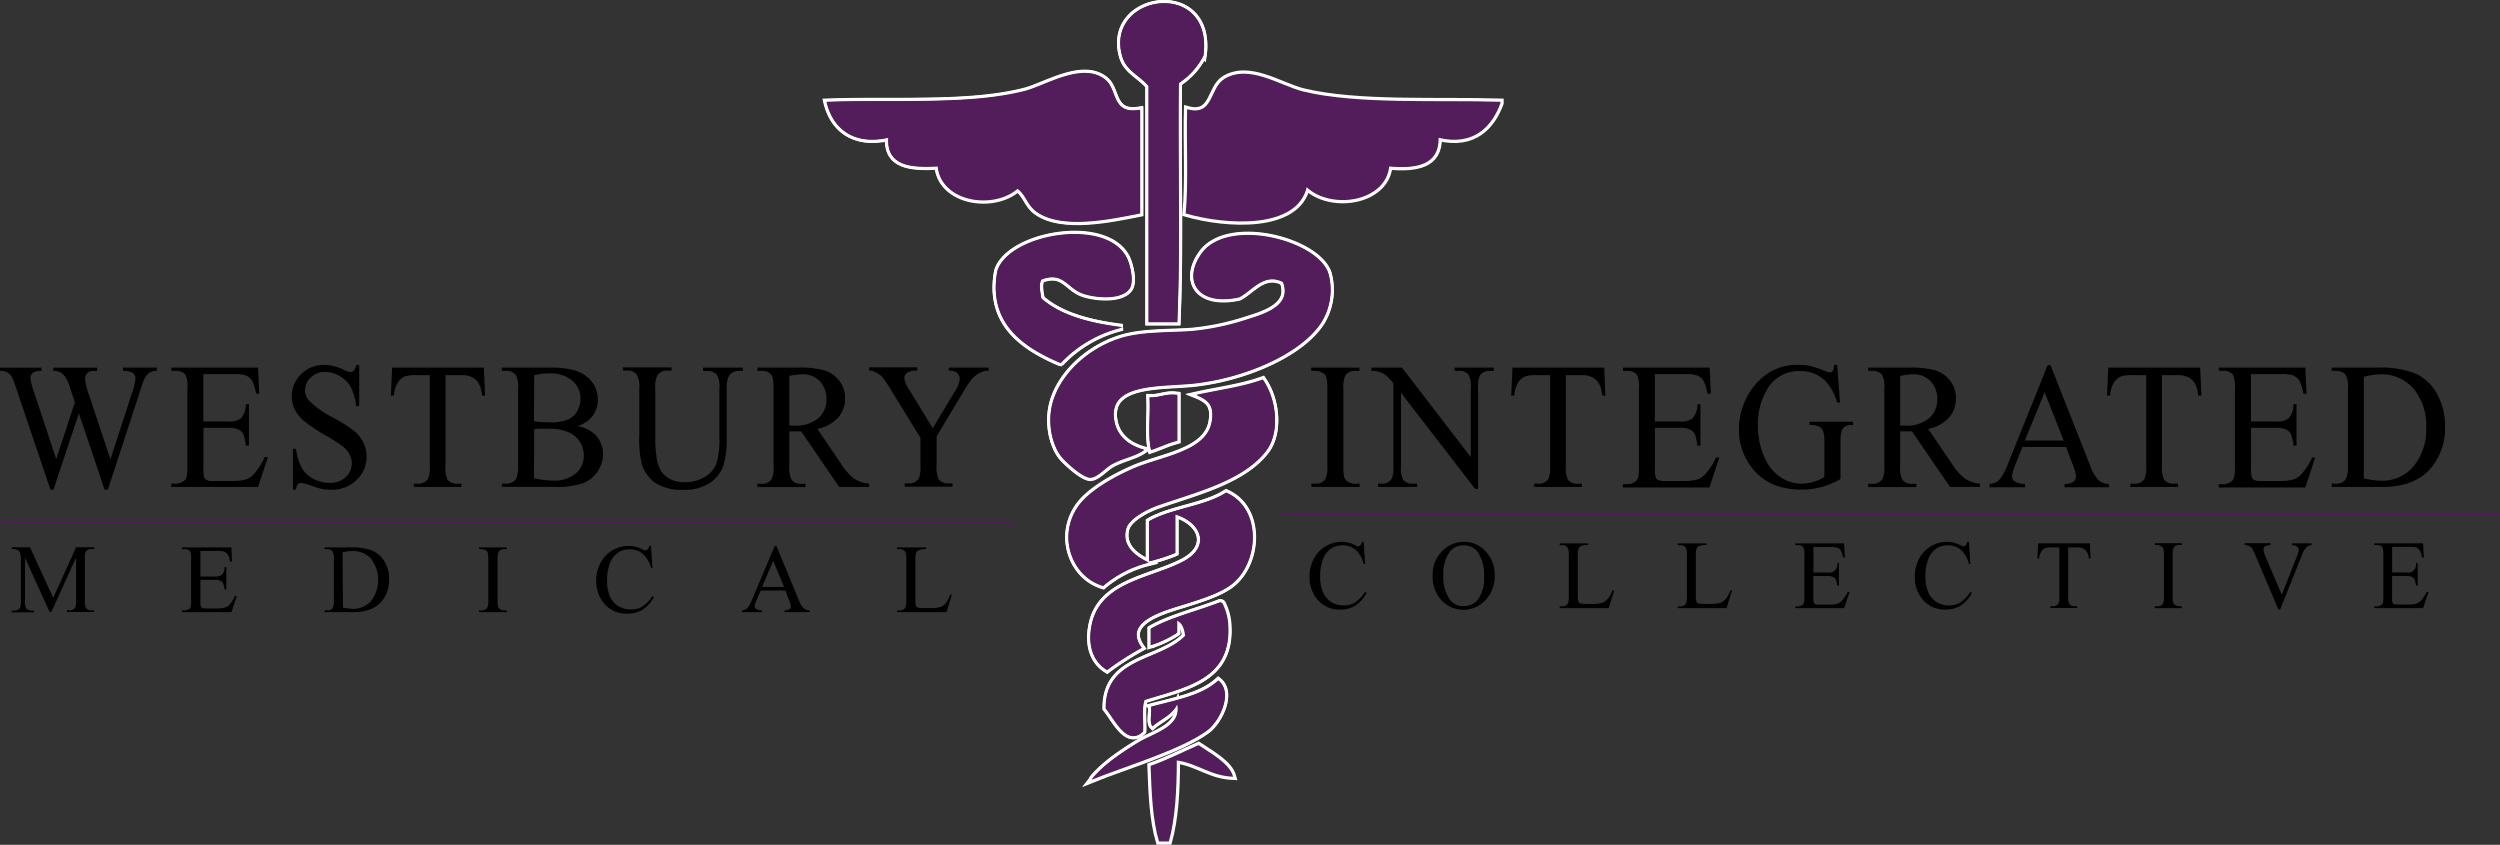 <svg id="Layer_1" data-name="Layer 1" xmlns="http://www.w3.org/2000/svg" viewBox="0 0 505.96 170.97">
  <rect x="0" y="0" width="505.96" height="170.97" fill="#333333" stroke="none"/>
  <defs>
    <style>
      .cls-1 {
        fill: #00953b;
        fill-rule: evenodd;
      }

      .cls-2, .cls-5 {
        fill: none;
      }

      .cls-2 {
        stroke: #fff;
        stroke-width: 1.32px;
      }

      .cls-3 {
        fill: #531d5b;
      }

      .cls-4 {
        isolation: isolate;
      }

      .cls-5 {
        stroke: #531d5b;
        stroke-width: 0.5px;
      }
    </style>
  </defs>
  <g>
    <g>
      <path class="cls-1" d="M266,40.9c2-15.7-20.2-12.4-16.4.3.8,2.8,3.5,3.7,5.3,5.9V94.9h5.8c.6-15.6.1-32.4.3-48.4A14.22,14.22,0,0,0,266,40.9Zm-19.8,5c-4.5-3.9-12.3,1.2-16.4,2.2-11.2,2.9-26.9,1.7-40.1,2.2,1.2,5.2,5.3,8.9,12.5,7.2-.4,5.7,4.4,6.1,10,5.8.6,7.1,11.2,8.7,16.1,4.5,1.8,1.3,2,3.4,3.9,4.7,5.1,3.6,14.8,1.5,20.9.3V51.9C247.4,52.9,248.6,48,246.2,45.9Zm-4.1,43.4c2.8.8,7.4,1,8.9-1.1,1.1-1.4.1-5.1-.6-6.4-4.4-8.1-23.8-4.6-26.1,2.8-2,10.7,5.5,15.5,12.8,18.6A25.11,25.11,0,0,1,249.6,96c-6.6-.9-12.4-2.4-16.4-5.8-.2-1.1-.6-2.9,0-3.9C237.9,84.5,238.4,88.3,242.1,89.3Zm5.8,25.3c-1-7.2,8.7-6.6,15.6-7.2,10.3-1,22.2-5.9,26.4-12.5a12.44,12.44,0,0,0,1.4-9.7c-2-6.7-20.2-11.5-25.6-4.2-4,5.5-.9,10.7,7.5,8.9,2.5-1.2,5-5.1,8.9-3.1,1.9,5-3.9,6.6-7.8,7.8a47,47,0,0,1-10.8,2.2c-4.5.3-10,.1-14.2,1.4-7,2.1-12.5,7.7-13.9,13.4-.9,3.8,0,8.3,1.9,10.6.7.9,4.2,4.2,5.8,4.2,1.4,0,3-2,4.5-2.8,2.3-1.2,4.5-1.5,6.4-2.8C250.3,119.7,248.3,117.5,247.9,114.6Zm2.5,22c.6-1.9,4-3.8,6.7-4.7,7.4-2.6,17.1-4.9,21.7-11.1,2.5-3.4,2.2-9.9-.8-14.2-4,1.5-8.8,2.1-13.4,3.1,2.5,1,3.6,2.2,3.1,5.3-1,6.3-10.3,7.1-16.1,9.7-3.9,1.8-8.7,4.5-10.9,7.5-4.3,6.1-1.3,14.3,5,16.1a22.31,22.31,0,0,1,9.2-4.7C252.2,142.3,249.3,140.1,250.4,136.6Zm4.7-26.4c.2,3.4-.4,7.6.3,10.6,1.8-.6,3.4-1.4,5.3-1.9v-9.2C258.4,109.3,257.3,110.2,255.1,110.2Zm6.4,42c3.5-1.1,7.2-2.2,9.7-3.9,6.1-4.1,6.9-15.7-.6-18.9-4.3,2.8-11.1,3.2-15.6,5.8v8.1a41.09,41.09,0,0,0,5.3-1.7v-7.8c5.4,1.6,7.2,6.5,1.7,9.5-6.6,3.5-16.8,4.1-18.6,12.8-.9,4.1.2,7.5,3.1,9.2a55.75,55.75,0,0,1,7-4.5C249.8,155.8,256.9,153.6,261.5,152.2Zm9.5,3.6a11.46,11.46,0,0,0-1.1-3.9c-.1-.2-.2-.3-.6-.3-4.6,1.8-9.8,3-13.9,5.3v3.3a21.59,21.59,0,0,0,5.3-2.5v-2.5c1.1.5,1.5,1.7,1.7,3.1-5,5.3-16.2,4.3-16.1,14.7,1.9,2.4,4.3,7.8,7.5,4.7.1-2.1-.3-4.7.3-6.4C262.5,168.7,271.9,167.2,271,155.8Zm-15.6,16.9c.2,1.2-.4,3.2.3,3.9,1.7-1.4,4.1-2.3,5-4.5,1,4.6-4.6,5.9-7.8,7.8-3.6,2.2-7.2,4.7-9.5,7.5,6.5-2.7,18-6,23.4-10,2.5-1.9,5.3-7.6,2.2-10C265.7,170.5,260.4,171.4,255.4,172.7Z" transform="translate(-22.44 -29.7)"/>
      <path class="cls-1" d="M261,46.5c-.2,16,.4,32.8-.3,48.4h-5.8V47.1c-1.8-2.1-4.4-3-5.3-5.9-3.7-12.7,18.4-16,16.4-.3A14.22,14.22,0,0,1,261,46.5Z" transform="translate(-22.44 -29.7)"/>
      <path class="cls-1" d="M253.2,52V72.9c-6,1.2-15.8,3.3-20.9-.3-1.9-1.4-2.1-3.4-3.9-4.7-4.9,4.3-15.5,2.7-16.1-4.5-5.6.3-10.4-.1-10-5.8-7.2,1.6-11.3-2-12.5-7.2,13.1-.6,28.8.7,40.1-2.2,4.1-1.1,11.9-6.1,16.4-2.2C248.6,48,247.4,52.9,253.2,52Z" transform="translate(-22.44 -29.7)"/>
      <path class="cls-1" d="M326.1,50.3v.3c-1.7,4.6-5.3,8.7-12.5,7,.1,5.4-4.3,6.3-10,5.8-.8,7.2-11.8,8.8-16.7,4.2-2,8.5-16.2,7.7-24.5,5.3.6-6.5.1-14.2.3-21.1,5.4,1.5,4.5-4.2,7.5-6.1,5-3.1,11.2,1.3,15.9,2.5C297.1,50.9,313.7,49.9,326.1,50.3Z" transform="translate(-22.44 -29.7)"/>
      <path class="cls-1" d="M233.2,86.2c-.6,1-.2,2.8,0,3.9,4,3.5,9.8,5,16.4,5.8a25.11,25.11,0,0,0-12.5,7.2c-7.3-3.1-14.8-8-12.8-18.6,2.3-7.4,21.8-10.9,26.1-2.8.7,1.3,1.6,4.9.6,6.4-1.5,2.1-6.1,1.9-8.9,1.1C238.4,88.3,237.9,84.5,233.2,86.2Z" transform="translate(-22.44 -29.7)"/>
      <path class="cls-1" d="M254,120.7c-1.9,1.3-4.1,1.6-6.4,2.8-1.4.7-3,2.8-4.5,2.8s-5.1-3.3-5.8-4.2c-1.9-2.3-2.9-6.7-1.9-10.6,1.4-5.7,6.9-11.2,13.9-13.4,4.2-1.3,9.7-1.1,14.2-1.4a51.66,51.66,0,0,0,10.8-2.2c3.8-1.2,9.7-2.8,7.8-7.8-3.9-2-6.4,1.9-8.9,3.1-8.4,1.8-11.5-3.4-7.5-8.9,5.4-7.3,23.6-2.5,25.6,4.2a12.36,12.36,0,0,1-1.4,9.7c-4.2,6.6-16.1,11.6-26.4,12.5-6.9.6-16.6.1-15.6,7.2C248.3,117.5,250.3,119.7,254,120.7Z" transform="translate(-22.44 -29.7)"/>
      <path class="cls-1" d="M254.9,143.5a23,23,0,0,0-9.2,4.7c-6.3-1.9-9.3-10-5-16.1,2.1-3,7-5.8,10.9-7.5,5.8-2.6,15.1-3.4,16.1-9.7.5-3.1-.6-4.3-3.1-5.3,4.5-1,9.3-1.6,13.4-3.1,3,4.3,3.3,10.8.8,14.2-4.6,6.2-14.3,8.5-21.7,11.1-2.7.9-6.1,2.9-6.7,4.7C249.3,140.1,252.2,142.3,254.9,143.5Z" transform="translate(-22.44 -29.7)"/>
      <path class="cls-1" d="M260.7,109.6v9.2c-1.9.5-3.5,1.3-5.3,1.9-.7-3-.1-7.1-.3-10.6C257.3,110.2,258.4,109.3,260.7,109.6Z" transform="translate(-22.44 -29.7)"/>
      <path class="cls-1" d="M253.5,160.8a64.1,64.1,0,0,0-7,4.5c-2.8-1.7-3.9-5.1-3.1-9.2,1.8-8.7,12.1-9.3,18.6-12.8,5.5-2.9,3.7-7.8-1.7-9.5v7.8a36.63,36.63,0,0,1-5.3,1.7v-8.1c4.5-2.6,11.3-3,15.6-5.8,7.4,3.3,6.6,14.8.6,18.9-2.5,1.7-6.2,2.8-9.7,3.9C256.9,153.6,249.8,155.8,253.5,160.8Z" transform="translate(-22.44 -29.7)"/>
      <path class="cls-1" d="M254,171.4c-.6,1.7-.2,4.3-.3,6.4-3.2,3-5.6-2.4-7.5-4.7-.1-10.4,11.1-9.5,16.1-14.7-.2-1.4-.5-2.6-1.7-3.1v2.5a21.59,21.59,0,0,1-5.3,2.5V157c4.1-2.3,9.3-3.5,13.9-5.3a.49.49,0,0,1,.6.3,11.46,11.46,0,0,1,1.1,3.9C271.9,167.2,262.5,168.7,254,171.4Z" transform="translate(-22.44 -29.7)"/>
      <path class="cls-1" d="M269,167.5c3,2.4.3,8.1-2.2,10-5.4,4-16.8,7.3-23.4,10,2.2-2.9,5.8-5.3,9.5-7.5,3.2-1.9,8.8-3.2,7.8-7.8-1,2.2-3.3,3-5,4.5-.7-.7-.1-2.7-.3-3.9C260.4,171.4,265.7,170.5,269,167.5Z" transform="translate(-22.44 -29.7)"/>
      <path class="cls-1" d="M259,200h-2c-1.3-4.4-1.5-9.8-1.7-15.3,3.4-1.2,6.5-2.8,9.7-4.2,2.5,1.7,6.3,3.7,7,6.4-4.7-.2-7.1-2.7-11.4-3.3C260.6,189.6,260.3,195.3,259,200Z" transform="translate(-22.44 -29.7)"/>
    </g>
    <g>
      <path class="cls-2" d="M266,40.9c2-15.7-20.2-12.4-16.4.3.8,2.8,3.5,3.7,5.3,5.9V94.9h5.8c.6-15.6.1-32.4.3-48.4A14.22,14.22,0,0,0,266,40.9Zm-19.8,5c-4.5-3.9-12.3,1.2-16.4,2.2-11.2,2.9-26.9,1.7-40.1,2.2,1.2,5.2,5.3,8.9,12.5,7.2-.4,5.7,4.4,6.1,10,5.8.6,7.1,11.2,8.7,16.1,4.5,1.8,1.3,2,3.4,3.9,4.7,5.1,3.6,14.8,1.5,20.9.3V51.9C247.4,52.9,248.6,48,246.2,45.9Zm-4.1,43.4c2.8.8,7.4,1,8.9-1.1,1.1-1.4.1-5.1-.6-6.4-4.4-8.1-23.8-4.6-26.1,2.8-2,10.7,5.5,15.5,12.8,18.6A25.11,25.11,0,0,1,249.6,96c-6.6-.9-12.4-2.4-16.4-5.8-.2-1.1-.6-2.9,0-3.9C237.9,84.5,238.4,88.3,242.1,89.3Zm5.8,25.3c-1-7.2,8.7-6.6,15.6-7.2,10.3-1,22.2-5.9,26.4-12.5a12.44,12.44,0,0,0,1.4-9.7c-2-6.7-20.2-11.5-25.6-4.2-4,5.5-.9,10.7,7.5,8.9,2.5-1.2,5-5.1,8.9-3.1,1.9,5-3.9,6.6-7.8,7.8a47,47,0,0,1-10.8,2.2c-4.5.3-10,.1-14.2,1.4-7,2.1-12.5,7.7-13.9,13.4-.9,3.8,0,8.3,1.9,10.6.7.9,4.2,4.2,5.8,4.2,1.4,0,3-2,4.5-2.8,2.3-1.2,4.5-1.5,6.4-2.8C250.3,119.7,248.3,117.5,247.9,114.6Zm2.5,22c.6-1.9,4-3.8,6.7-4.7,7.4-2.6,17.1-4.9,21.7-11.1,2.5-3.4,2.2-9.9-.8-14.2-4,1.5-8.8,2.1-13.4,3.1,2.5,1,3.6,2.2,3.1,5.3-1,6.3-10.3,7.1-16.1,9.7-3.9,1.8-8.7,4.5-10.9,7.5-4.3,6.1-1.3,14.3,5,16.1a22.31,22.31,0,0,1,9.2-4.7C252.2,142.3,249.3,140.1,250.4,136.6Zm4.7-26.4c.2,3.4-.4,7.6.3,10.6,1.8-.6,3.4-1.4,5.3-1.9v-9.2C258.4,109.3,257.3,110.2,255.1,110.2Zm6.4,42c3.5-1.1,7.2-2.2,9.7-3.9,6.1-4.1,6.9-15.7-.6-18.9-4.3,2.8-11.1,3.2-15.6,5.8v8.1a41.09,41.09,0,0,0,5.3-1.7v-7.8c5.4,1.6,7.2,6.5,1.7,9.5-6.6,3.5-16.8,4.1-18.6,12.8-.9,4.1.2,7.5,3.1,9.2a55.75,55.75,0,0,1,7-4.5C249.8,155.8,256.9,153.6,261.5,152.2Zm9.5,3.6a11.46,11.46,0,0,0-1.1-3.9c-.1-.2-.2-.3-.6-.3-4.6,1.8-9.8,3-13.9,5.3v3.3a21.59,21.59,0,0,0,5.3-2.5v-2.5c1.1.5,1.5,1.7,1.7,3.1-5,5.3-16.2,4.3-16.1,14.7,1.9,2.4,4.3,7.8,7.5,4.7.1-2.1-.3-4.7.3-6.4C262.5,168.7,271.9,167.2,271,155.8Zm-15.6,16.9c.2,1.2-.4,3.2.3,3.9,1.7-1.4,4.1-2.3,5-4.5,1,4.6-4.6,5.9-7.8,7.8-3.6,2.2-7.2,4.7-9.5,7.5,6.5-2.7,18-6,23.4-10,2.5-1.9,5.3-7.6,2.2-10C265.7,170.5,260.4,171.4,255.4,172.7Z" transform="translate(-22.44 -29.7)"/>
      <path class="cls-2" d="M261,46.5c-.2,16,.4,32.8-.3,48.4h-5.8V47.1c-1.8-2.1-4.4-3-5.3-5.9-3.7-12.7,18.4-16,16.4-.3A14.22,14.22,0,0,1,261,46.5Z" transform="translate(-22.44 -29.7)"/>
      <path class="cls-2" d="M253.2,52V72.9c-6,1.2-15.8,3.3-20.9-.3-1.9-1.4-2.1-3.4-3.9-4.7-4.9,4.3-15.5,2.7-16.1-4.5-5.6.3-10.4-.1-10-5.8-7.2,1.6-11.3-2-12.5-7.2,13.1-.6,28.8.7,40.1-2.2,4.1-1.1,11.9-6.1,16.4-2.2C248.6,48,247.4,52.9,253.2,52Z" transform="translate(-22.44 -29.7)"/>
      <path class="cls-2" d="M326.1,50.3v.3c-1.7,4.6-5.3,8.7-12.5,7,.1,5.4-4.3,6.3-10,5.8-.8,7.2-11.8,8.8-16.7,4.2-2,8.5-16.2,7.7-24.5,5.3.6-6.5.1-14.2.3-21.1,5.4,1.5,4.5-4.2,7.5-6.1,5-3.1,11.2,1.3,15.9,2.5C297.1,50.9,313.7,49.9,326.1,50.3Z" transform="translate(-22.44 -29.7)"/>
      <path class="cls-2" d="M233.2,86.2c-.6,1-.2,2.8,0,3.9,4,3.5,9.8,5,16.4,5.8a25.11,25.11,0,0,0-12.5,7.2c-7.3-3.1-14.8-8-12.8-18.6,2.3-7.4,21.8-10.9,26.1-2.8.7,1.3,1.6,4.9.6,6.4-1.5,2.1-6.1,1.9-8.9,1.1C238.4,88.3,237.9,84.5,233.2,86.2Z" transform="translate(-22.44 -29.7)"/>
      <path class="cls-2" d="M254,120.7c-1.9,1.3-4.1,1.6-6.4,2.8-1.4.7-3,2.8-4.5,2.8s-5.1-3.3-5.8-4.2c-1.9-2.3-2.9-6.7-1.9-10.6,1.4-5.7,6.9-11.2,13.9-13.4,4.2-1.3,9.7-1.1,14.2-1.4a51.66,51.66,0,0,0,10.8-2.2c3.8-1.2,9.7-2.8,7.8-7.8-3.9-2-6.4,1.9-8.9,3.1-8.4,1.8-11.5-3.4-7.5-8.9,5.4-7.3,23.6-2.5,25.6,4.2a12.36,12.36,0,0,1-1.4,9.7c-4.2,6.6-16.1,11.6-26.4,12.5-6.9.6-16.6.1-15.6,7.2C248.3,117.5,250.3,119.7,254,120.7Z" transform="translate(-22.44 -29.7)"/>
      <path class="cls-2" d="M254.9,143.5a23,23,0,0,0-9.2,4.7c-6.3-1.9-9.3-10-5-16.1,2.1-3,7-5.8,10.9-7.5,5.8-2.6,15.1-3.4,16.1-9.7.5-3.1-.6-4.3-3.1-5.3,4.5-1,9.3-1.6,13.4-3.1,3,4.3,3.3,10.8.8,14.2-4.6,6.2-14.3,8.5-21.7,11.1-2.7.9-6.1,2.9-6.7,4.7C249.3,140.1,252.2,142.3,254.9,143.5Z" transform="translate(-22.44 -29.7)"/>
      <path class="cls-2" d="M260.7,109.6v9.2c-1.9.5-3.5,1.3-5.3,1.9-.7-3-.1-7.1-.3-10.6C257.3,110.2,258.4,109.3,260.7,109.6Z" transform="translate(-22.44 -29.7)"/>
      <path class="cls-2" d="M253.5,160.8a64.1,64.1,0,0,0-7,4.5c-2.8-1.7-3.9-5.1-3.1-9.2,1.8-8.7,12.1-9.3,18.6-12.8,5.5-2.9,3.7-7.8-1.7-9.5v7.8a36.63,36.63,0,0,1-5.3,1.7v-8.1c4.5-2.6,11.3-3,15.6-5.8,7.4,3.3,6.6,14.8.6,18.9-2.5,1.7-6.2,2.8-9.7,3.9C256.9,153.6,249.8,155.8,253.5,160.8Z" transform="translate(-22.44 -29.7)"/>
      <path class="cls-2" d="M254,171.4c-.6,1.7-.2,4.3-.3,6.4-3.2,3-5.6-2.4-7.5-4.7-.1-10.4,11.1-9.5,16.1-14.7-.2-1.4-.5-2.6-1.7-3.1v2.5a21.59,21.59,0,0,1-5.3,2.5V157c4.1-2.3,9.3-3.5,13.9-5.3a.49.49,0,0,1,.6.3,11.46,11.46,0,0,1,1.1,3.9C271.9,167.2,262.5,168.7,254,171.4Z" transform="translate(-22.44 -29.7)"/>
      <path class="cls-2" d="M269,167.5c3,2.4.3,8.1-2.2,10-5.4,4-16.8,7.3-23.4,10,2.2-2.9,5.8-5.3,9.5-7.5,3.2-1.9,8.8-3.2,7.8-7.8-1,2.2-3.3,3-5,4.5-.7-.7-.1-2.7-.3-3.9C260.4,171.4,265.7,170.5,269,167.5Z" transform="translate(-22.44 -29.7)"/>
      <path class="cls-2" d="M259,200h-2c-1.3-4.4-1.5-9.8-1.7-15.3,3.4-1.2,6.5-2.8,9.7-4.2,2.5,1.7,6.3,3.7,7,6.4-4.7-.2-7.1-2.7-11.4-3.3C260.6,189.6,260.3,195.3,259,200Z" transform="translate(-22.44 -29.7)"/>
    </g>
    <g>
      <path class="cls-3" d="M266,40.9c2-15.7-20.2-12.4-16.4.3.8,2.8,3.5,3.7,5.3,5.9V94.9h5.8c.6-15.6.1-32.4.3-48.4A14.22,14.22,0,0,0,266,40.9Zm-19.8,5c-4.5-3.9-12.3,1.2-16.4,2.2-11.2,2.9-26.9,1.7-40.1,2.2,1.2,5.2,5.3,8.9,12.5,7.2-.4,5.7,4.4,6.1,10,5.8.6,7.1,11.2,8.7,16.1,4.5,1.8,1.3,2,3.4,3.9,4.7,5.1,3.6,14.8,1.5,20.9.3V51.9C247.4,52.9,248.6,48,246.2,45.9Zm-4.1,43.4c2.8.8,7.4,1,8.9-1.1,1.1-1.4.1-5.1-.6-6.4-4.4-8.1-23.8-4.6-26.1,2.8-2,10.7,5.5,15.5,12.8,18.6A25.11,25.11,0,0,1,249.6,96c-6.6-.9-12.4-2.4-16.4-5.8-.2-1.1-.6-2.9,0-3.9C237.9,84.5,238.4,88.3,242.1,89.3Zm5.8,25.3c-1-7.2,8.7-6.6,15.6-7.2,10.3-1,22.2-5.9,26.4-12.5a12.44,12.44,0,0,0,1.4-9.7c-2-6.7-20.2-11.5-25.6-4.2-4,5.5-.9,10.7,7.5,8.9,2.5-1.2,5-5.1,8.9-3.1,1.9,5-3.9,6.6-7.8,7.8a47,47,0,0,1-10.8,2.2c-4.5.3-10,.1-14.2,1.4-7,2.1-12.5,7.7-13.9,13.4-.9,3.8,0,8.3,1.9,10.6.7.9,4.2,4.2,5.8,4.2,1.4,0,3-2,4.5-2.8,2.3-1.2,4.5-1.5,6.4-2.8C250.3,119.7,248.3,117.5,247.9,114.6Zm2.5,22c.6-1.9,4-3.8,6.7-4.7,7.4-2.6,17.1-4.9,21.7-11.1,2.5-3.4,2.2-9.9-.8-14.2-4,1.5-8.8,2.1-13.4,3.1,2.5,1,3.6,2.2,3.1,5.3-1,6.3-10.3,7.1-16.1,9.7-3.9,1.8-8.7,4.5-10.9,7.5-4.3,6.1-1.3,14.3,5,16.1a22.31,22.31,0,0,1,9.2-4.7C252.2,142.3,249.3,140.1,250.4,136.6Zm4.7-26.4c.2,3.4-.4,7.6.3,10.6,1.8-.6,3.4-1.4,5.3-1.9v-9.2C258.4,109.3,257.3,110.2,255.1,110.2Zm6.4,42c3.5-1.1,7.2-2.2,9.7-3.9,6.1-4.1,6.9-15.7-.6-18.9-4.3,2.8-11.1,3.2-15.6,5.8v8.1a41.09,41.09,0,0,0,5.3-1.7v-7.8c5.4,1.6,7.2,6.5,1.7,9.5-6.6,3.5-16.8,4.1-18.6,12.8-.9,4.1.2,7.5,3.1,9.2a55.75,55.75,0,0,1,7-4.5C249.8,155.8,256.9,153.6,261.5,152.2Zm9.5,3.6a11.46,11.46,0,0,0-1.1-3.9c-.1-.2-.2-.3-.6-.3-4.6,1.8-9.8,3-13.9,5.3v3.3a21.59,21.59,0,0,0,5.3-2.5v-2.5c1.1.5,1.5,1.7,1.7,3.1-5,5.3-16.2,4.3-16.1,14.7,1.9,2.4,4.3,7.8,7.5,4.7.1-2.1-.3-4.7.3-6.4C262.5,168.7,271.9,167.2,271,155.8Zm-15.6,16.9c.2,1.2-.4,3.2.3,3.9,1.7-1.4,4.1-2.3,5-4.5,1,4.6-4.6,5.9-7.8,7.8-3.6,2.2-7.2,4.7-9.5,7.5,6.5-2.7,18-6,23.4-10,2.5-1.9,5.3-7.6,2.2-10C265.7,170.5,260.4,171.4,255.4,172.7Z" transform="translate(-22.44 -29.7)"/>
      <path class="cls-3" d="M261,46.5c-.2,16,.4,32.8-.3,48.4h-5.8V47.1c-1.8-2.1-4.4-3-5.3-5.9-3.7-12.7,18.4-16,16.4-.3A14.22,14.22,0,0,1,261,46.5Z" transform="translate(-22.44 -29.7)"/>
      <path class="cls-3" d="M253.2,52V72.9c-6,1.2-15.8,3.3-20.9-.3-1.9-1.4-2.1-3.4-3.9-4.7-4.9,4.3-15.5,2.7-16.1-4.5-5.6.3-10.4-.1-10-5.8-7.2,1.6-11.3-2-12.5-7.2,13.1-.6,28.8.7,40.1-2.2,4.1-1.1,11.9-6.1,16.4-2.2C248.6,48,247.4,52.9,253.2,52Z" transform="translate(-22.44 -29.7)"/>
      <path class="cls-3" d="M326.1,50.3v.3c-1.7,4.6-5.3,8.7-12.5,7,.1,5.4-4.3,6.3-10,5.8-.8,7.2-11.8,8.8-16.7,4.2-2,8.5-16.2,7.7-24.5,5.3.6-6.5.1-14.2.3-21.1,5.4,1.5,4.5-4.2,7.5-6.1,5-3.1,11.2,1.3,15.9,2.5C297.1,50.9,313.7,49.9,326.1,50.3Z" transform="translate(-22.44 -29.7)"/>
      <path class="cls-3" d="M233.2,86.2c-.6,1-.2,2.8,0,3.9,4,3.5,9.8,5,16.4,5.8a25.11,25.11,0,0,0-12.5,7.2c-7.3-3.1-14.8-8-12.8-18.6,2.3-7.4,21.8-10.9,26.1-2.8.7,1.3,1.6,4.9.6,6.4-1.5,2.1-6.1,1.9-8.9,1.1C238.4,88.3,237.9,84.5,233.2,86.2Z" transform="translate(-22.44 -29.7)"/>
      <path class="cls-3" d="M254,120.7c-1.9,1.3-4.1,1.6-6.4,2.8-1.4.7-3,2.8-4.5,2.8s-5.1-3.3-5.8-4.2c-1.9-2.3-2.9-6.7-1.9-10.6,1.4-5.7,6.9-11.2,13.9-13.4,4.2-1.3,9.7-1.1,14.2-1.4a51.66,51.66,0,0,0,10.8-2.2c3.8-1.2,9.7-2.8,7.8-7.8-3.9-2-6.4,1.9-8.9,3.1-8.4,1.8-11.5-3.4-7.5-8.9,5.4-7.3,23.6-2.5,25.6,4.2a12.36,12.36,0,0,1-1.4,9.7c-4.2,6.6-16.1,11.6-26.4,12.5-6.9.6-16.6.1-15.6,7.2C248.3,117.5,250.3,119.7,254,120.7Z" transform="translate(-22.44 -29.7)"/>
      <path class="cls-3" d="M254.9,143.5a23,23,0,0,0-9.2,4.7c-6.3-1.9-9.3-10-5-16.1,2.1-3,7-5.8,10.9-7.5,5.8-2.6,15.1-3.4,16.1-9.7.5-3.1-.6-4.3-3.1-5.3,4.5-1,9.3-1.6,13.4-3.1,3,4.3,3.3,10.8.8,14.2-4.6,6.2-14.3,8.5-21.7,11.1-2.7.9-6.1,2.9-6.7,4.7C249.3,140.1,252.2,142.3,254.9,143.5Z" transform="translate(-22.44 -29.7)"/>
      <path class="cls-3" d="M260.7,109.6v9.2c-1.9.5-3.5,1.3-5.3,1.9-.7-3-.1-7.1-.3-10.6C257.3,110.2,258.4,109.3,260.7,109.6Z" transform="translate(-22.44 -29.7)"/>
      <path class="cls-3" d="M253.5,160.8a64.1,64.1,0,0,0-7,4.5c-2.8-1.7-3.9-5.1-3.1-9.2,1.8-8.7,12.1-9.3,18.6-12.8,5.5-2.9,3.7-7.8-1.7-9.5v7.8a36.63,36.63,0,0,1-5.3,1.7v-8.1c4.5-2.6,11.3-3,15.6-5.8,7.4,3.3,6.6,14.8.6,18.9-2.5,1.7-6.2,2.8-9.7,3.9C256.9,153.6,249.8,155.8,253.5,160.8Z" transform="translate(-22.44 -29.7)"/>
      <path class="cls-3" d="M254,171.4c-.6,1.7-.2,4.3-.3,6.4-3.2,3-5.6-2.4-7.5-4.7-.1-10.4,11.1-9.5,16.1-14.7-.2-1.4-.5-2.6-1.7-3.1v2.5a21.59,21.59,0,0,1-5.3,2.5V157c4.1-2.3,9.3-3.5,13.9-5.3a.49.49,0,0,1,.6.3,11.46,11.46,0,0,1,1.1,3.9C271.9,167.2,262.5,168.7,254,171.4Z" transform="translate(-22.44 -29.7)"/>
      <path class="cls-3" d="M269,167.5c3,2.4.3,8.1-2.2,10-5.4,4-16.8,7.3-23.4,10,2.2-2.9,5.8-5.3,9.5-7.5,3.2-1.9,8.8-3.2,7.8-7.8-1,2.2-3.3,3-5,4.5-.7-.7-.1-2.7-.3-3.9C260.4,171.4,265.7,170.5,269,167.5Z" transform="translate(-22.44 -29.7)"/>
      <path class="cls-3" d="M259,200h-2c-1.3-4.4-1.5-9.8-1.7-15.3,3.4-1.2,6.5-2.8,9.7-4.2,2.5,1.7,6.3,3.7,7,6.4-4.7-.2-7.1-2.7-11.4-3.3C260.6,189.6,260.3,195.3,259,200Z" transform="translate(-22.44 -29.7)"/>
    </g>
  </g>
  <g class="cls-4">
    <path d="M54.18,104.1v.66a2.8,2.8,0,0,0-1.45.34,3.34,3.34,0,0,0-1.06,1.27,21.56,21.56,0,0,0-1.05,3L44.27,128.8H43.6l-5.19-15.44L33.25,128.8h-.6l-6.77-20.05c-.5-1.49-.82-2.38-1-2.65a2.31,2.31,0,0,0-.91-1,3.19,3.19,0,0,0-1.57-.33v-.66h8.43v.66h-.41a2,2,0,0,0-1.36.43,1.35,1.35,0,0,0-.47,1,13.09,13.09,0,0,0,.74,2.87l4.49,13.55,3.78-11.52-.68-2-.53-1.62a9.57,9.57,0,0,0-.79-1.57,2.44,2.44,0,0,0-.54-.57,2.92,2.92,0,0,0-.84-.46,3.47,3.47,0,0,0-1-.11v-.66h8.87v.66h-.61a1.92,1.92,0,0,0-1.37.43,1.54,1.54,0,0,0-.44,1.16,11.88,11.88,0,0,0,.76,3.17l4.36,13.12,4.33-13.3a11.42,11.42,0,0,0,.74-3.06,1.35,1.35,0,0,0-.24-.77A1.33,1.33,0,0,0,49,105a4.82,4.82,0,0,0-1.67-.25v-.66Z" transform="translate(-22.44 -29.7)"/>
    <path d="M63.59,105.42V115h5a3.89,3.89,0,0,0,2.6-.62,4.12,4.12,0,0,0,1-2.88h.62v8.4h-.62a9.16,9.16,0,0,0-.47-2.26,2.14,2.14,0,0,0-1-1,4.74,4.74,0,0,0-2.11-.36h-5v8a7.67,7.67,0,0,0,.14,2,1,1,0,0,0,.47.55,2.63,2.63,0,0,0,1.27.21h3.86a9.87,9.87,0,0,0,2.81-.29,4.16,4.16,0,0,0,1.68-1.12A13.71,13.71,0,0,0,76,122.19h.67l-2,6.06H57.11v-.66h.81a3.07,3.07,0,0,0,1.52-.41,1.44,1.44,0,0,0,.73-.86,8.67,8.67,0,0,0,.2-2.33V108.31a5.49,5.49,0,0,0-.44-2.84,2.51,2.51,0,0,0-2-.71h-.81v-.66H74.66l.25,5.29h-.65a8.73,8.73,0,0,0-.79-2.62,2.69,2.69,0,0,0-1.26-1.08,7.15,7.15,0,0,0-2.37-.27Z" transform="translate(-22.44 -29.7)"/>
    <path d="M95.14,103.55v8.35h-.62a10.88,10.88,0,0,0-1.08-3.83,5.83,5.83,0,0,0-2.23-2.26,6,6,0,0,0-3-.83,3.93,3.93,0,0,0-2.89,1.13,3.52,3.52,0,0,0-1.14,2.57,3.14,3.14,0,0,0,.72,2,18.66,18.66,0,0,0,5,3.56A34.16,34.16,0,0,1,94.23,117,6.82,6.82,0,0,1,96,119.33a6.3,6.3,0,0,1,.63,2.76,6.44,6.44,0,0,1-2,4.72,7,7,0,0,1-5.17,2,10.92,10.92,0,0,1-1.86-.16,18.88,18.88,0,0,1-2.16-.65,8.84,8.84,0,0,0-2.07-.56.89.89,0,0,0-.67.26,2.28,2.28,0,0,0-.36,1.11h-.62v-8.28h.62a12,12,0,0,0,1.18,3.89,5.65,5.65,0,0,0,2.26,2.14,6.66,6.66,0,0,0,3.33.86,4.57,4.57,0,0,0,3.32-1.18,3.71,3.71,0,0,0,1.21-2.77,3.88,3.88,0,0,0-.46-1.8A5.31,5.31,0,0,0,91.77,120a38.56,38.56,0,0,0-3.58-2.27A35.16,35.16,0,0,1,84,114.93a7.49,7.49,0,0,1-1.87-2.28,5.85,5.85,0,0,1-.64-2.74,6.13,6.13,0,0,1,1.88-4.48,6.51,6.51,0,0,1,4.79-1.88,9.11,9.11,0,0,1,3.84,1,3.91,3.91,0,0,0,1.33.44,1,1,0,0,0,.71-.27,2.24,2.24,0,0,0,.45-1.12Z" transform="translate(-22.44 -29.7)"/>
    <path d="M120.36,104.1l.25,5.67H120a7.2,7.2,0,0,0-.5-2.14,3.44,3.44,0,0,0-1.39-1.52,4.52,4.52,0,0,0-2.27-.49H112.6v18.44a5.23,5.23,0,0,0,.45,2.78,2.45,2.45,0,0,0,2,.75h.79v.66h-9.66v-.66H107a2.27,2.27,0,0,0,2.05-.93,5.76,5.76,0,0,0,.37-2.6V105.62h-2.74a7.15,7.15,0,0,0-2.27.25,3.11,3.11,0,0,0-1.49,1.3,5.41,5.41,0,0,0-.74,2.6h-.64l.27-5.67Z" transform="translate(-22.44 -29.7)"/>
    <path d="M139.31,115.93a7.15,7.15,0,0,1,3.55,1.7,5.5,5.5,0,0,1,1.62,4,6.41,6.41,0,0,1-4,5.85,16.25,16.25,0,0,1-5.71.76H124v-.66h.85a2.24,2.24,0,0,0,2.05-1,5.82,5.82,0,0,0,.39-2.66V108.38a5.06,5.06,0,0,0-.49-2.83,2.36,2.36,0,0,0-2-.79H124v-.66h9.84a18.53,18.53,0,0,1,4.41.43,7,7,0,0,1,3.85,2.27,5.81,5.81,0,0,1,1.33,3.75,5.43,5.43,0,0,1-1,3.25A6.2,6.2,0,0,1,139.31,115.93Zm-8.8-1a10.65,10.65,0,0,0,1.42.19c.53,0,1.12.06,1.76.06a9.17,9.17,0,0,0,3.68-.56,3.91,3.91,0,0,0,1.89-1.72,5,5,0,0,0,.66-2.52,4.76,4.76,0,0,0-1.63-3.62,6.83,6.83,0,0,0-4.75-1.49,10.91,10.91,0,0,0-3,.39Zm0,11.54a16,16,0,0,0,3.85.48,6.62,6.62,0,0,0,4.63-1.45,4.64,4.64,0,0,0,1.6-3.59,5.49,5.49,0,0,0-.72-2.7,4.93,4.93,0,0,0-2.35-2,9.63,9.63,0,0,0-4-.75c-.7,0-1.29,0-1.78,0a8.16,8.16,0,0,0-1.2.12Z" transform="translate(-22.44 -29.7)"/>
    <path d="M164.73,104.76v-.66h8.06v.66h-.85a2.28,2.28,0,0,0-2.07,1.2,5.79,5.79,0,0,0-.35,2.56v9.79a18.45,18.45,0,0,1-.68,5.64,7.07,7.07,0,0,1-2.67,3.43,9.08,9.08,0,0,1-5.42,1.44,9.79,9.79,0,0,1-5.66-1.37,7.41,7.41,0,0,1-2.73-3.69,21.57,21.57,0,0,1-.54-6v-9.43a4.91,4.91,0,0,0-.58-2.92,2.29,2.29,0,0,0-1.87-.7h-.86v-.66h9.84v.66h-.87a2.23,2.23,0,0,0-2,.95,5.5,5.5,0,0,0-.42,2.67V118.9a23.33,23.33,0,0,0,.25,3.22,7,7,0,0,0,.88,2.83,4.85,4.85,0,0,0,1.84,1.68,6,6,0,0,0,2.94.66,7.74,7.74,0,0,0,4-1,5.4,5.4,0,0,0,2.41-2.64,16.24,16.24,0,0,0,.65-5.46v-9.77a5.26,5.26,0,0,0-.47-2.83,2.39,2.39,0,0,0-1.95-.79Z" transform="translate(-22.44 -29.7)"/>
    <path d="M198.36,128.25h-6.08L184.58,117l-1.4,0h-.47l-.52,0v7a5.19,5.19,0,0,0,.47,2.83,2.32,2.32,0,0,0,1.92.79h.89v.66h-9.76v-.66h.86a2.24,2.24,0,0,0,2.06-1A5.87,5.87,0,0,0,179,124V108.38c0-1.52-.15-2.47-.47-2.83a2.35,2.35,0,0,0-1.94-.79h-.86v-.66H184a18.31,18.31,0,0,1,5.34.57,6.1,6.1,0,0,1,2.93,2.06,5.58,5.58,0,0,1,1.2,3.59,5.84,5.84,0,0,1-1.37,3.86,7.68,7.68,0,0,1-4.24,2.32l4.7,6.92a12.06,12.06,0,0,0,2.77,3.17,6.69,6.69,0,0,0,3,1Zm-16.17-12.41h.94a7.09,7.09,0,0,0,4.91-1.49,4.9,4.9,0,0,0,1.66-3.81,5.16,5.16,0,0,0-1.34-3.68,4.64,4.64,0,0,0-3.53-1.41,13.72,13.72,0,0,0-2.64.34Z" transform="translate(-22.44 -29.7)"/>
    <path d="M214.51,104.1h8v.66H222a3.36,3.36,0,0,0-1.28.41,5,5,0,0,0-1.52,1.18,15.78,15.78,0,0,0-1.7,2.49L212,118v6a5.07,5.07,0,0,0,.47,2.78,2.5,2.5,0,0,0,2,.75h.74v.66h-9.67v-.66h.81a2.24,2.24,0,0,0,2-.93,5.62,5.62,0,0,0,.37-2.6v-5.71l-6.24-10.12a20.89,20.89,0,0,0-1.51-2.22,5.75,5.75,0,0,0-1.63-1.07,2.14,2.14,0,0,0-1-.18v-.66h9.74v.66h-.5a2.79,2.79,0,0,0-1.45.39,1.29,1.29,0,0,0-.67,1.18,5.68,5.68,0,0,0,1,2.31l4.75,7.78,4.47-7.44a5.63,5.63,0,0,0,1-2.49,1.67,1.67,0,0,0-.24-.89,1.55,1.55,0,0,0-.7-.61,3.14,3.14,0,0,0-1.36-.23Z" transform="translate(-22.44 -29.7)"/>
    <path d="M297.61,127.59v.66h-9.76v-.66h.81a2.33,2.33,0,0,0,2-.88,5.65,5.65,0,0,0,.41-2.74V108.38a8.59,8.59,0,0,0-.22-2.42,1.53,1.53,0,0,0-.69-.77,3.09,3.09,0,0,0-1.54-.43h-.81v-.66h9.76v.66h-.83a2.33,2.33,0,0,0-2,.88,5.49,5.49,0,0,0-.42,2.74V124a8.22,8.22,0,0,0,.22,2.42,1.55,1.55,0,0,0,.7.77,3,3,0,0,0,1.53.43Z" transform="translate(-22.44 -29.7)"/>
    <path d="M300,104.1h6.18l13.92,18.11V108.29a5,5,0,0,0-.47-2.78,2.4,2.4,0,0,0-2-.75h-.79v-.66h7.92v.66H324a2.26,2.26,0,0,0-2.05.93,5.62,5.62,0,0,0-.37,2.6v20.35h-.6l-15-19.44v14.86a5.1,5.1,0,0,0,.46,2.78,2.43,2.43,0,0,0,2,.75h.81v.66h-7.93v-.66H302a2.29,2.29,0,0,0,2.07-.93,5.76,5.76,0,0,0,.37-2.6V107.27a11.13,11.13,0,0,0-1.51-1.62,5.5,5.5,0,0,0-1.5-.73,5.36,5.36,0,0,0-1.48-.16Z" transform="translate(-22.44 -29.7)"/>
    <path d="M347.1,104.1l.25,5.67h-.64a7.2,7.2,0,0,0-.5-2.14,3.48,3.48,0,0,0-1.38-1.52,4.59,4.59,0,0,0-2.28-.49h-3.21v18.44a5.1,5.1,0,0,0,.46,2.78,2.43,2.43,0,0,0,2,.75h.79v.66h-9.66v-.66h.81a2.26,2.26,0,0,0,2.05-.93,5.62,5.62,0,0,0,.37-2.6V105.62h-2.74a7,7,0,0,0-2.26.25,3.09,3.09,0,0,0-1.5,1.3,5.53,5.53,0,0,0-.74,2.6h-.64l.27-5.67Z" transform="translate(-22.44 -29.7)"/>
    <path d="M357.36,105.42V115h5a3.85,3.85,0,0,0,2.6-.62,4.12,4.12,0,0,0,1-2.88h.62v8.4h-.62a10.26,10.26,0,0,0-.47-2.26,2.14,2.14,0,0,0-1-1,4.78,4.78,0,0,0-2.12-.36h-5v8a7.88,7.88,0,0,0,.13,2,1.1,1.1,0,0,0,.47.55,2.68,2.68,0,0,0,1.28.21h3.86a9.79,9.79,0,0,0,2.8-.29,4,4,0,0,0,1.68-1.12,13.41,13.41,0,0,0,2.14-3.33h.67l-2,6.06H350.88v-.66h.8a3.08,3.08,0,0,0,1.53-.41,1.48,1.48,0,0,0,.73-.86,8.81,8.81,0,0,0,.19-2.33V108.31a5.53,5.53,0,0,0-.43-2.84,2.55,2.55,0,0,0-2-.71h-.8v-.66h17.54l.26,5.29H368a8.5,8.5,0,0,0-.78-2.62,2.77,2.77,0,0,0-1.27-1.08,7.15,7.15,0,0,0-2.37-.27Z" transform="translate(-22.44 -29.7)"/>
    <path d="M394.25,103.55l.58,7.62h-.58a10.65,10.65,0,0,0-2.3-4.29,7,7,0,0,0-5.23-2.08,7.31,7.31,0,0,0-6.61,3.65,13.65,13.65,0,0,0-1.9,7.33,15.42,15.42,0,0,0,1.26,6.31,9.21,9.21,0,0,0,3.3,4.17,7.54,7.54,0,0,0,4.19,1.33,8.91,8.91,0,0,0,2.43-.34,9.52,9.52,0,0,0,2.27-1v-7a6.85,6.85,0,0,0-.26-2.37,1.78,1.78,0,0,0-.81-.86,4.49,4.49,0,0,0-1.92-.29v-.68h8.82v.68h-.42a1.85,1.85,0,0,0-1.8.92,6.67,6.67,0,0,0-.34,2.6v7.39a15.91,15.91,0,0,1-3.81,1.62,15.53,15.53,0,0,1-4.18.52q-6.6,0-10-4.49a12.39,12.39,0,0,1-2.57-7.76,13.65,13.65,0,0,1,1.44-6.11,12.85,12.85,0,0,1,4.7-5.34,11,11,0,0,1,5.91-1.55,10.44,10.44,0,0,1,2.26.22,18.79,18.79,0,0,1,2.88.94,4.41,4.41,0,0,0,1.26.37.66.66,0,0,0,.55-.31,2.48,2.48,0,0,0,.27-1.22Z" transform="translate(-22.44 -29.7)"/>
    <path d="M423.17,128.25H417.1L409.39,117l-1.4,0h-.47l-.52,0v7a5.19,5.19,0,0,0,.47,2.83,2.32,2.32,0,0,0,1.92.79h.89v.66h-9.76v-.66h.86a2.24,2.24,0,0,0,2.06-1,5.83,5.83,0,0,0,.36-2.62V108.38a5.19,5.19,0,0,0-.47-2.83,2.39,2.39,0,0,0-1.95-.79h-.86v-.66h8.3a18.39,18.39,0,0,1,5.35.57,6.12,6.12,0,0,1,2.92,2.06,5.58,5.58,0,0,1,1.2,3.59,5.84,5.84,0,0,1-1.37,3.86,7.68,7.68,0,0,1-4.24,2.32l4.7,6.92a12.24,12.24,0,0,0,2.77,3.17,6.69,6.69,0,0,0,3,1ZM407,115.84h.94a7.11,7.11,0,0,0,4.92-1.49,4.92,4.92,0,0,0,1.65-3.81,5.16,5.16,0,0,0-1.34-3.68,4.62,4.62,0,0,0-3.53-1.41,13.72,13.72,0,0,0-2.64.34Z" transform="translate(-22.44 -29.7)"/>
    <path d="M440.57,120.16h-8.82L430.21,124a6.35,6.35,0,0,0-.57,2.1,1.22,1.22,0,0,0,.49,1,4.17,4.17,0,0,0,2.14.55v.66H425.1v-.66a3.72,3.72,0,0,0,1.85-.7,11.12,11.12,0,0,0,1.9-3.47l8-19.87h.58l7.93,20.08a9.3,9.3,0,0,0,1.74,3.15,3.41,3.41,0,0,0,2.17.81v.66h-9v-.66a3.27,3.27,0,0,0,1.84-.48,1.28,1.28,0,0,0,.48-1,7.8,7.8,0,0,0-.68-2.48Zm-.47-1.31-3.86-9.76-4,9.76Z" transform="translate(-22.44 -29.7)"/>
    <path d="M467.72,104.1l.25,5.67h-.64a7.2,7.2,0,0,0-.5-2.14,3.44,3.44,0,0,0-1.39-1.52,4.55,4.55,0,0,0-2.27-.49H460v18.44a5.23,5.23,0,0,0,.45,2.78,2.45,2.45,0,0,0,2,.75h.79v.66h-9.66v-.66h.81a2.27,2.27,0,0,0,2.05-.93,5.81,5.81,0,0,0,.36-2.6V105.62H454a7.11,7.11,0,0,0-2.27.25,3.11,3.11,0,0,0-1.49,1.3,5.41,5.41,0,0,0-.74,2.6h-.64l.27-5.67Z" transform="translate(-22.44 -29.7)"/>
    <path d="M478,105.42V115h5a3.87,3.87,0,0,0,2.6-.62,4.12,4.12,0,0,0,1-2.88h.62v8.4h-.62a9.16,9.16,0,0,0-.47-2.26,2.14,2.14,0,0,0-1-1,4.74,4.74,0,0,0-2.11-.36h-5v8a7.67,7.67,0,0,0,.14,2,1,1,0,0,0,.47.55,2.63,2.63,0,0,0,1.27.21h3.87a9.84,9.84,0,0,0,2.8-.29,4.16,4.16,0,0,0,1.68-1.12,13.71,13.71,0,0,0,2.13-3.33H491l-2,6.06H471.49v-.66h.81a3.07,3.07,0,0,0,1.52-.41,1.44,1.44,0,0,0,.73-.86,8.67,8.67,0,0,0,.2-2.33V108.31a5.49,5.49,0,0,0-.44-2.84,2.51,2.51,0,0,0-2-.71h-.81v-.66H489l.25,5.29h-.65a8.73,8.73,0,0,0-.79-2.62,2.69,2.69,0,0,0-1.26-1.08,7.15,7.15,0,0,0-2.37-.27Z" transform="translate(-22.44 -29.7)"/>
    <path d="M494.34,128.25v-.66h.86a2.23,2.23,0,0,0,2.05-1,6,6,0,0,0,.37-2.64V108.38a5.26,5.26,0,0,0-.47-2.83,2.39,2.39,0,0,0-1.95-.79h-.86v-.66h9.27a19.23,19.23,0,0,1,7.77,1.23,9.49,9.49,0,0,1,4.28,4.1,13.23,13.23,0,0,1,1.62,6.62,12.48,12.48,0,0,1-2.89,8.42q-3.24,3.78-9.87,3.78Zm6.5-1.75a16.34,16.34,0,0,0,3.58.5,8.28,8.28,0,0,0,6.46-2.9,11.47,11.47,0,0,0,2.57-7.87,11.44,11.44,0,0,0-2.57-7.89,8.44,8.44,0,0,0-6.6-2.88,13.64,13.64,0,0,0-3.44.51Z" transform="translate(-22.44 -29.7)"/>
  </g>
  <g class="cls-4">
    <path d="M298.42,139.36l.29,4.46h-.29a5.6,5.6,0,0,0-1.67-2.88,4,4,0,0,0-2.61-.88,4.21,4.21,0,0,0-2.31.66,4.46,4.46,0,0,0-1.62,2.11,9.7,9.7,0,0,0-.59,3.61,7.84,7.84,0,0,0,.56,3.08,4.2,4.2,0,0,0,1.68,2,4.67,4.67,0,0,0,2.55.7,4.32,4.32,0,0,0,2.21-.55,7.36,7.36,0,0,0,2.09-2.17l.3.2a6.81,6.81,0,0,1-2.25,2.56,5.62,5.62,0,0,1-3.05.81,5.75,5.75,0,0,1-4.94-2.42,7,7,0,0,1-1.31-4.23,7.61,7.61,0,0,1,.87-3.61,6.31,6.31,0,0,1,5.66-3.45,5.84,5.84,0,0,1,2.74.7,1.43,1.43,0,0,0,.57.21.6.6,0,0,0,.44-.18,1.51,1.51,0,0,0,.35-.73Z" transform="translate(-22.44 -29.7)"/>
    <path d="M318.78,139.36a5.77,5.77,0,0,1,4.33,1.94,6.78,6.78,0,0,1,1.83,4.84,7,7,0,0,1-1.85,5,6.07,6.07,0,0,1-8.91.05,7,7,0,0,1-1.8-5,6.75,6.75,0,0,1,2.08-5.1A6.08,6.08,0,0,1,318.78,139.36Zm-.18.71a3.37,3.37,0,0,0-2.76,1.3,7.54,7.54,0,0,0-1.29,4.76,7.94,7.94,0,0,0,1.34,4.94,3.31,3.31,0,0,0,2.72,1.31,3.7,3.7,0,0,0,3-1.44,7.16,7.16,0,0,0,1.17-4.54,8.1,8.1,0,0,0-1.29-5A3.47,3.47,0,0,0,318.6,140.07Z" transform="translate(-22.44 -29.7)"/>
    <path d="M348.81,149.14l.31.07-1.1,3.56H338.1v-.36h.48a1.27,1.27,0,0,0,1.16-.54,3.21,3.21,0,0,0,.2-1.43V142a2.73,2.73,0,0,0-.27-1.54,1.37,1.37,0,0,0-1.09-.42h-.48v-.36h5.8V140a3.49,3.49,0,0,0-1.43.19,1.15,1.15,0,0,0-.56.52,3.93,3.93,0,0,0-.16,1.47v8.24a2.55,2.55,0,0,0,.16,1.1.63.63,0,0,0,.34.3,5.69,5.69,0,0,0,1.48.1h.94a7,7,0,0,0,2.07-.22,2.76,2.76,0,0,0,1.08-.79A6.46,6.46,0,0,0,348.81,149.14Z" transform="translate(-22.44 -29.7)"/>
    <path d="M372.66,149.14l.31.07-1.1,3.56H362v-.36h.48a1.27,1.27,0,0,0,1.16-.54,3.21,3.21,0,0,0,.2-1.43V142a2.85,2.85,0,0,0-.26-1.54,1.4,1.4,0,0,0-1.1-.42H362v-.36h5.8V140a3.49,3.49,0,0,0-1.43.19,1.15,1.15,0,0,0-.56.52,4.16,4.16,0,0,0-.16,1.47v8.24a2.72,2.72,0,0,0,.16,1.1.62.62,0,0,0,.35.3,5.53,5.53,0,0,0,1.47.1h.94a7,7,0,0,0,2.07-.22,2.76,2.76,0,0,0,1.08-.79A6.46,6.46,0,0,0,372.66,149.14Z" transform="translate(-22.44 -29.7)"/>
    <path d="M389.45,140.38v5.18h2.82a1.65,1.65,0,0,0,2-1.91h.34v4.57h-.34A5,5,0,0,0,394,147a1.16,1.16,0,0,0-.56-.53,2.74,2.74,0,0,0-1.19-.2h-2.82v4.32a4,4,0,0,0,.08,1.06.59.59,0,0,0,.26.3,1.53,1.53,0,0,0,.72.11h2.18a6,6,0,0,0,1.58-.15,2.37,2.37,0,0,0,.94-.61,7.42,7.42,0,0,0,1.2-1.81h.38l-1.11,3.29h-9.87v-.36h.45a1.75,1.75,0,0,0,.86-.22.8.8,0,0,0,.41-.46,4.78,4.78,0,0,0,.11-1.27v-8.52a2.76,2.76,0,0,0-.25-1.53,1.42,1.42,0,0,0-1.13-.39h-.45v-.36h9.87l.15,2.87h-.37a4.56,4.56,0,0,0-.44-1.42,1.52,1.52,0,0,0-.72-.59,4.39,4.39,0,0,0-1.33-.14Z" transform="translate(-22.44 -29.7)"/>
    <path d="M420.92,139.36l.29,4.46h-.29a5.61,5.61,0,0,0-1.68-2.88,4,4,0,0,0-2.61-.88,4.15,4.15,0,0,0-2.3.66,4.34,4.34,0,0,0-1.62,2.11,9.49,9.49,0,0,0-.6,3.61,7.84,7.84,0,0,0,.56,3.08,4.2,4.2,0,0,0,1.68,2,4.71,4.71,0,0,0,2.56.7,4.3,4.3,0,0,0,2.2-.55,7.25,7.25,0,0,0,2.1-2.17l.29.2a6.81,6.81,0,0,1-2.25,2.56,5.6,5.6,0,0,1-3.05.81,5.75,5.75,0,0,1-4.94-2.42,7,7,0,0,1-1.3-4.23,7.72,7.72,0,0,1,.86-3.61,6.34,6.34,0,0,1,5.66-3.45,5.84,5.84,0,0,1,2.74.7,1.54,1.54,0,0,0,.57.21.6.6,0,0,0,.44-.18,1.51,1.51,0,0,0,.35-.73Z" transform="translate(-22.44 -29.7)"/>
    <path d="M445.4,139.66l.14,3.08h-.36a3.73,3.73,0,0,0-.28-1.16,2,2,0,0,0-.78-.83,2.64,2.64,0,0,0-1.28-.27H441v10a2.74,2.74,0,0,0,.26,1.51,1.39,1.39,0,0,0,1.1.4h.45v.36H437.4v-.36h.45a1.31,1.31,0,0,0,1.16-.5,3,3,0,0,0,.21-1.41v-10h-1.55a4.16,4.16,0,0,0-1.27.14,1.75,1.75,0,0,0-.84.7,2.91,2.91,0,0,0-.42,1.42h-.36l.15-3.08Z" transform="translate(-22.44 -29.7)"/>
    <path d="M464,152.41v.36h-5.49v-.36H459a1.35,1.35,0,0,0,1.15-.47,2.9,2.9,0,0,0,.23-1.49V142a4.5,4.5,0,0,0-.12-1.31.86.86,0,0,0-.39-.42A1.83,1.83,0,0,0,459,140h-.45v-.36H464V140h-.46a1.36,1.36,0,0,0-1.15.47,3,3,0,0,0-.23,1.49v8.47a4.5,4.5,0,0,0,.12,1.31.85.85,0,0,0,.4.42,1.73,1.73,0,0,0,.86.23Z" transform="translate(-22.44 -29.7)"/>
    <path d="M490.26,139.66V140a2,2,0,0,0-1,.44,4.15,4.15,0,0,0-.89,1.45l-4.47,11.16h-.35l-4.8-11.3a6.22,6.22,0,0,0-.52-1.06,1.65,1.65,0,0,0-.58-.47,2.44,2.44,0,0,0-.93-.22v-.36h5.23V140a2.35,2.35,0,0,0-1.15.31.7.7,0,0,0-.26.57,4.46,4.46,0,0,0,.43,1.51l3.26,7.68,3-7.59a5.26,5.26,0,0,0,.44-1.55.74.74,0,0,0-.27-.54,1.8,1.8,0,0,0-.93-.36l-.16,0v-.36Z" transform="translate(-22.44 -29.7)"/>
    <path d="M506.57,140.38v5.18h2.82a1.64,1.64,0,0,0,2-1.91h.35v4.57h-.35a5,5,0,0,0-.27-1.23,1.18,1.18,0,0,0-.55-.53,2.78,2.78,0,0,0-1.19-.2h-2.82v4.32a4.17,4.17,0,0,0,.07,1.06.56.56,0,0,0,.27.3,1.5,1.5,0,0,0,.72.11h2.17a5.93,5.93,0,0,0,1.58-.15,2.4,2.4,0,0,0,1-.61,7.42,7.42,0,0,0,1.2-1.81h.38l-1.11,3.29h-9.88v-.36h.45a1.72,1.72,0,0,0,.86-.22.77.77,0,0,0,.41-.46,4.38,4.38,0,0,0,.11-1.27v-8.52a2.9,2.9,0,0,0-.24-1.53,1.45,1.45,0,0,0-1.14-.39h-.45v-.36h9.88l.14,2.87h-.37a4.56,4.56,0,0,0-.44-1.42,1.54,1.54,0,0,0-.71-.59,4.44,4.44,0,0,0-1.33-.14Z" transform="translate(-22.44 -29.7)"/>
  </g>
  <line class="cls-5" x1="259.36" y1="104.1" x2="505.96" y2="104.1"/>
  <line class="cls-5" x1="0.36" y1="105.7" x2="204.96" y2="105.7"/>
  <g class="cls-4">
    <path d="M32.5,153.59l-5-11v8.76a2.63,2.63,0,0,0,.26,1.51,1.38,1.38,0,0,0,1.11.41h.46v.35H24.82v-.35h.46a1.31,1.31,0,0,0,1.17-.51,2.93,2.93,0,0,0,.21-1.41v-8.56a3.19,3.19,0,0,0-.19-1.26A1.12,1.12,0,0,0,26,141a2.74,2.74,0,0,0-1.16-.19v-.35h3.67l4.7,10.25,4.63-10.25h3.66v.35H41a1.31,1.31,0,0,0-1.17.51,2.93,2.93,0,0,0-.21,1.41v8.56a2.61,2.61,0,0,0,.27,1.51,1.38,1.38,0,0,0,1.11.41h.45v.35H36v-.35h.46a1.31,1.31,0,0,0,1.17-.51,2.93,2.93,0,0,0,.21-1.41v-8.76l-5,11Z" transform="translate(-22.44 -29.7)"/>
    <path d="M63,141.2v5.18h2.85a2.27,2.27,0,0,0,1.48-.34,2.17,2.17,0,0,0,.56-1.56h.35V149h-.35a5,5,0,0,0-.27-1.23,1.23,1.23,0,0,0-.57-.53,2.82,2.82,0,0,0-1.2-.19H63v4.32a4.07,4.07,0,0,0,.08,1.06.64.64,0,0,0,.27.3,1.67,1.67,0,0,0,.72.11h2.2a5.62,5.62,0,0,0,1.6-.16,2.3,2.3,0,0,0,1-.6A7.52,7.52,0,0,0,70,150.31h.39l-1.12,3.28h-10v-.35h.46a1.76,1.76,0,0,0,.86-.23.76.76,0,0,0,.42-.46,4.78,4.78,0,0,0,.11-1.27v-8.51a2.81,2.81,0,0,0-.25-1.54,1.45,1.45,0,0,0-1.14-.39h-.46v-.35h10l.14,2.87H69a4.47,4.47,0,0,0-.44-1.42,1.54,1.54,0,0,0-.73-.59,4.09,4.09,0,0,0-1.34-.15Z" transform="translate(-22.44 -29.7)"/>
    <path d="M88.14,153.59v-.35h.49a1.26,1.26,0,0,0,1.16-.54,3.06,3.06,0,0,0,.21-1.43v-8.46a2.85,2.85,0,0,0-.26-1.54,1.42,1.42,0,0,0-1.11-.43h-.49v-.35h5.27a11.5,11.5,0,0,1,4.42.66,5.34,5.34,0,0,1,2.44,2.23,6.92,6.92,0,0,1,.92,3.59,6.6,6.6,0,0,1-1.64,4.57c-1.23,1.37-3.11,2.05-5.62,2.05Zm3.7-.94a9.62,9.62,0,0,0,2,.27,4.8,4.8,0,0,0,3.68-1.58,7,7,0,0,0,0-8.55,4.88,4.88,0,0,0-3.75-1.57,7.83,7.83,0,0,0-2,.28Z" transform="translate(-22.44 -29.7)"/>
    <path d="M125,153.24v.35H119.4v-.35h.46a1.38,1.38,0,0,0,1.17-.48,3,3,0,0,0,.23-1.49v-8.46a4.42,4.42,0,0,0-.13-1.32.81.81,0,0,0-.39-.41,1.74,1.74,0,0,0-.88-.24h-.46v-.35H125v.35h-.47a1.35,1.35,0,0,0-1.15.48,2.84,2.84,0,0,0-.24,1.49v8.46a4.54,4.54,0,0,0,.12,1.32.87.87,0,0,0,.4.41,1.73,1.73,0,0,0,.87.24Z" transform="translate(-22.44 -29.7)"/>
    <path d="M154.19,140.19l.3,4.45h-.3a5.7,5.7,0,0,0-1.69-2.88,4.12,4.12,0,0,0-2.64-.88,4.27,4.27,0,0,0-2.33.66,4.46,4.46,0,0,0-1.64,2.12,9.65,9.65,0,0,0-.59,3.6,7.68,7.68,0,0,0,.56,3.09,4.29,4.29,0,0,0,1.7,2,4.83,4.83,0,0,0,2.58.69,4.45,4.45,0,0,0,2.22-.54,7.53,7.53,0,0,0,2.13-2.17l.29.19a6.86,6.86,0,0,1-2.27,2.56,5.74,5.74,0,0,1-3.09.81,5.8,5.8,0,0,1-5-2.41,7,7,0,0,1-1.32-4.24,7.54,7.54,0,0,1,.87-3.6,6.26,6.26,0,0,1,2.39-2.55,6.45,6.45,0,0,1,3.33-.9,6.07,6.07,0,0,1,2.77.69,1.54,1.54,0,0,0,.57.21.64.64,0,0,0,.45-.18,1.43,1.43,0,0,0,.35-.72Z" transform="translate(-22.44 -29.7)"/>
    <path d="M181.39,149.21h-5l-.88,2.06a3.27,3.27,0,0,0-.33,1.14.69.69,0,0,0,.28.53,2.53,2.53,0,0,0,1.22.3v.35h-4.08v-.35a2.27,2.27,0,0,0,1-.38,5.76,5.76,0,0,0,1.08-1.89l4.56-10.78h.33l4.51,10.9a5.18,5.18,0,0,0,1,1.71,2.07,2.07,0,0,0,1.24.44v.35h-5.11v-.35a1.89,1.89,0,0,0,1-.27.64.64,0,0,0,.28-.54,4,4,0,0,0-.39-1.34Zm-.27-.72-2.19-5.3-2.26,5.3Z" transform="translate(-22.44 -29.7)"/>
    <path d="M214.76,150l.32.07L214,153.59h-10v-.35h.49a1.27,1.27,0,0,0,1.17-.55,3,3,0,0,0,.2-1.43v-8.45a2.85,2.85,0,0,0-.26-1.54,1.42,1.42,0,0,0-1.11-.43h-.49v-.35h5.87v.35a3.56,3.56,0,0,0-1.45.2,1.11,1.11,0,0,0-.57.51,4.36,4.36,0,0,0-.15,1.48v8.23a2.79,2.79,0,0,0,.15,1.11.74.74,0,0,0,.35.3,6.6,6.6,0,0,0,1.49.09h1a6.73,6.73,0,0,0,2.09-.22,2.72,2.72,0,0,0,1.1-.79A6.38,6.38,0,0,0,214.76,150Z" transform="translate(-22.44 -29.7)"/>
  </g>
</svg>
